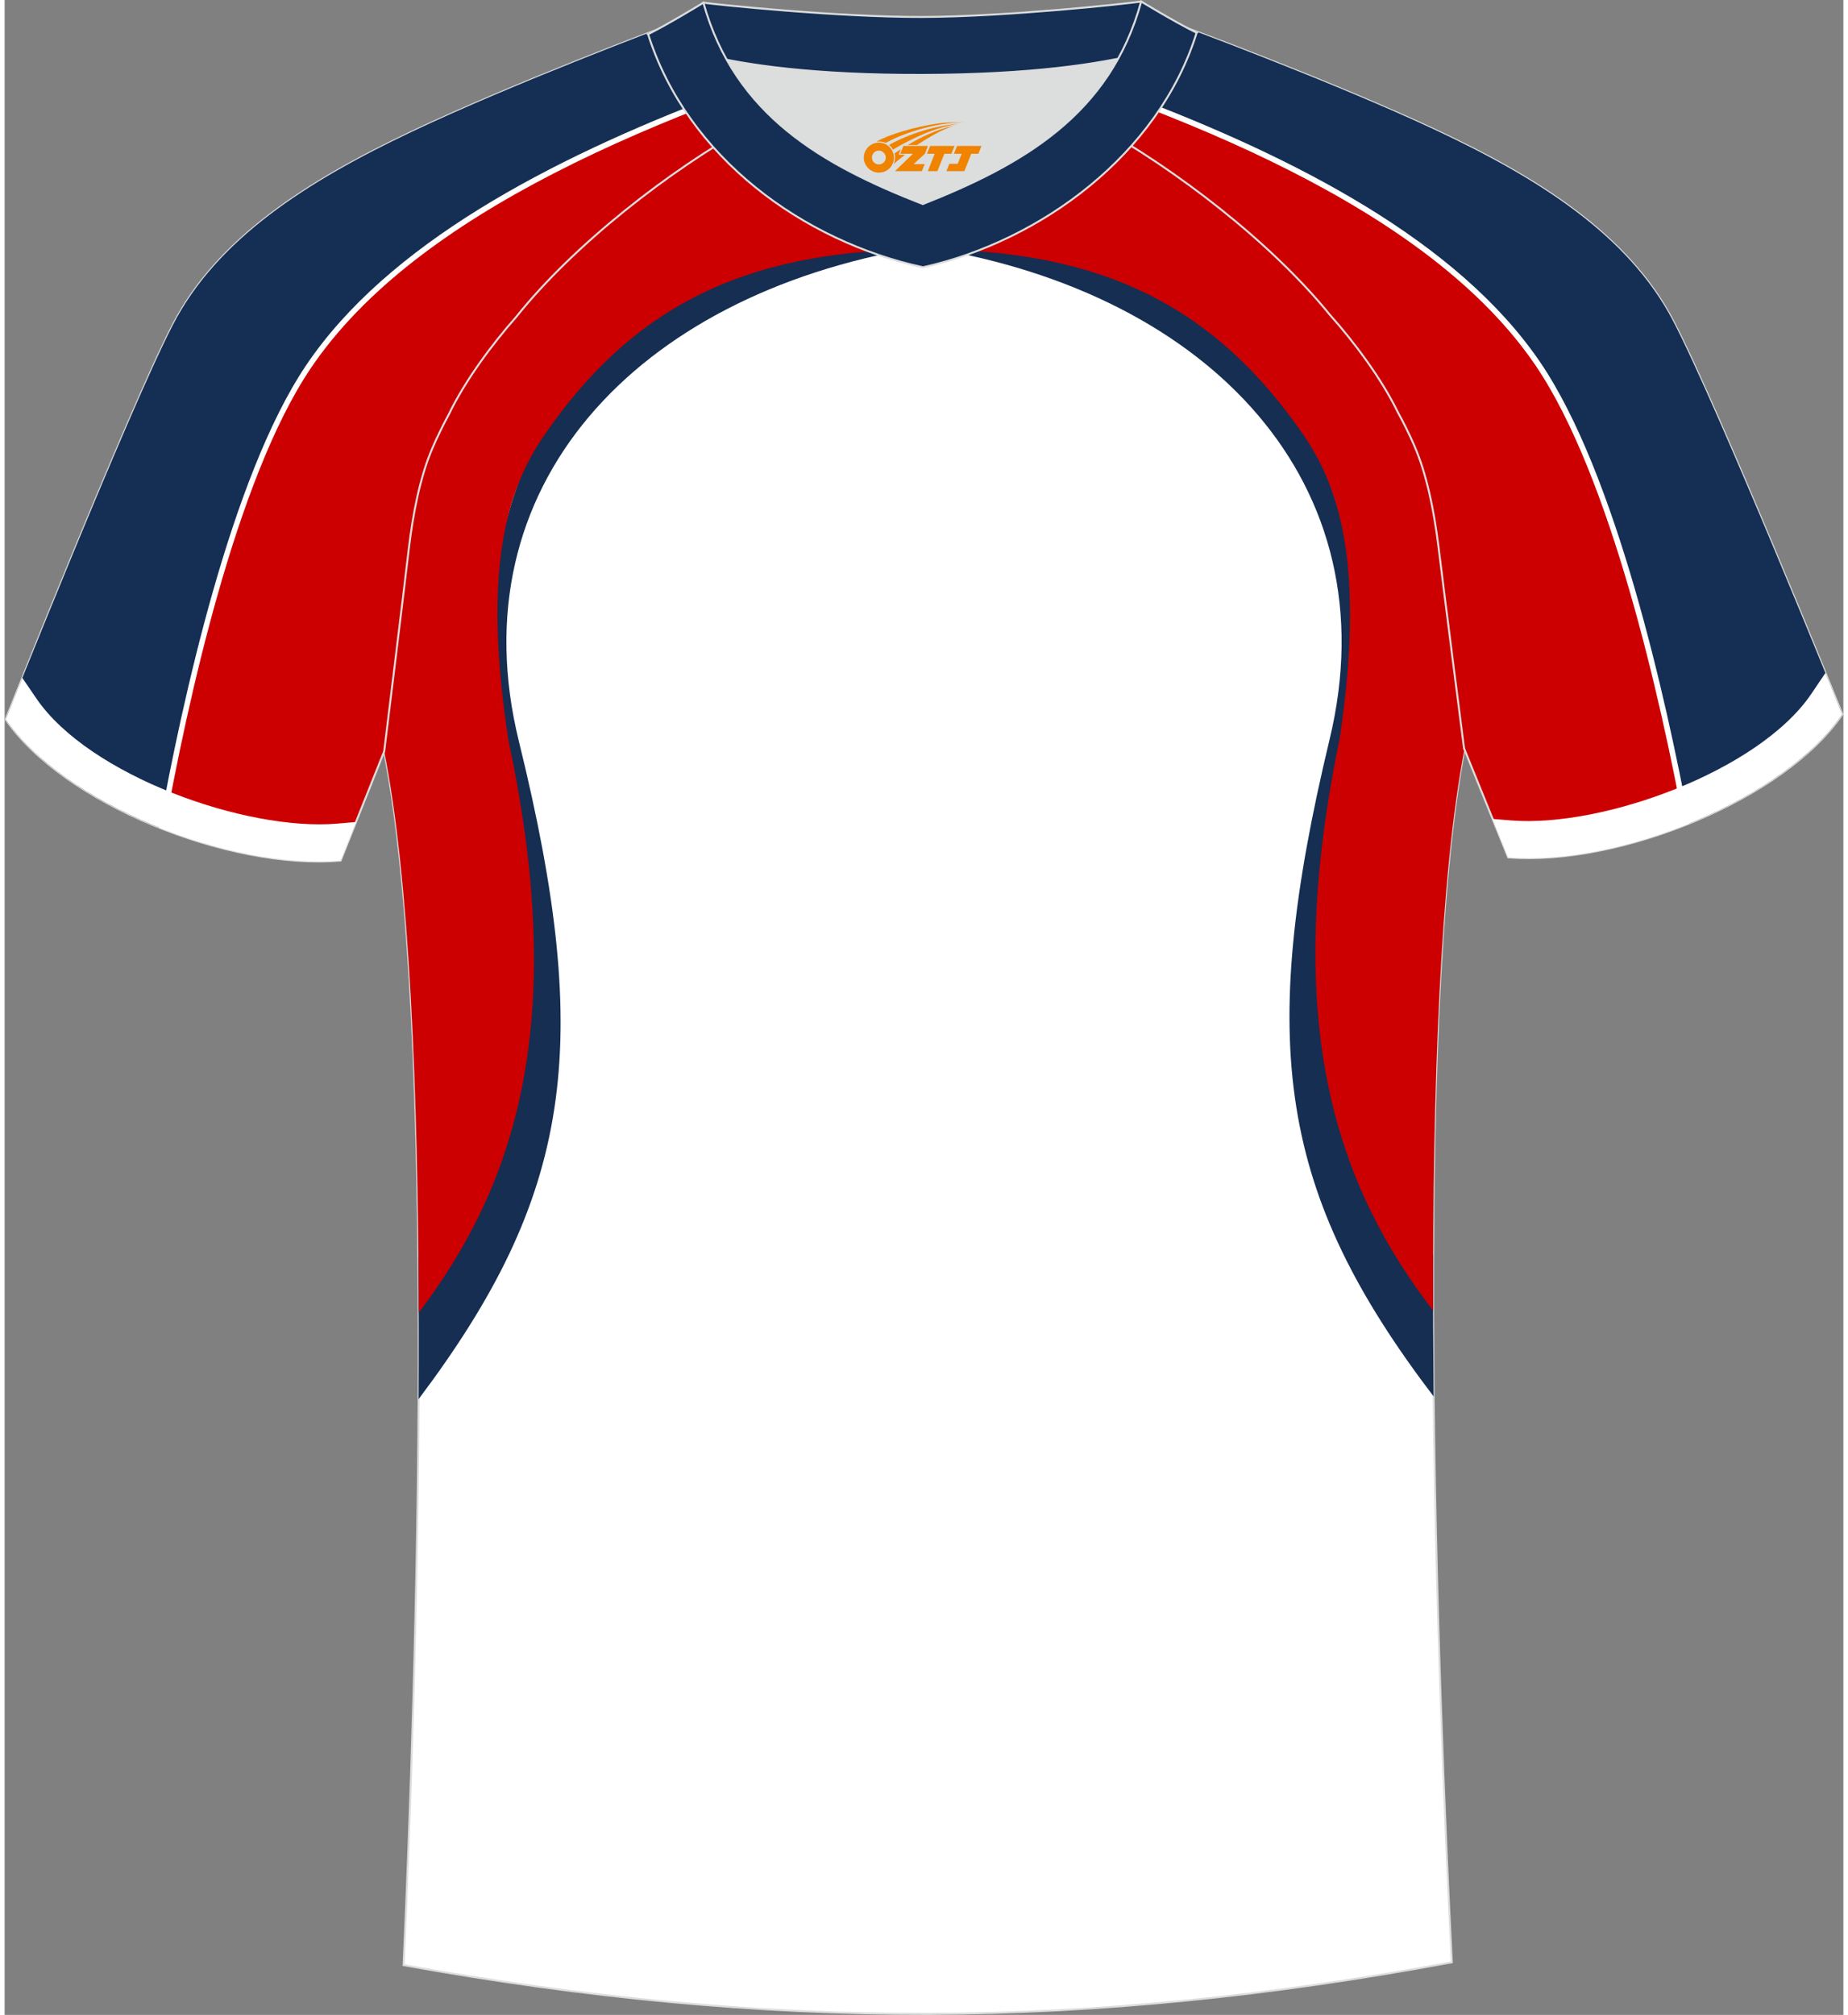 <?xml version="1.0" encoding="utf-8"?>
<!-- Generator: Adobe Illustrator 24.0.1, SVG Export Plug-In . SVG Version: 6.00 Build 0)  -->
<svg xmlns="http://www.w3.org/2000/svg" xmlns:xlink="http://www.w3.org/1999/xlink" version="1.1" id="图层_1" x="0px" y="0px" width="378px" height="412px" viewBox="0 0 375.12 410.92" enable-background="new 0 0 375.12 410.92" xml:space="preserve">
<rect x="0" y="0" width="375.12" height="410.92" fill="#808080" stroke="none"/>
<g>
	
		<path fill-rule="evenodd" clip-rule="evenodd" fill="#FFFFFF" stroke="#DCDDDD" stroke-width="0.4" stroke-miterlimit="22.926" d="   M292.63,111.29c1.31,10.58,4.98,39.17,5.24,41.23c-10.75,54.63-5.48,192.09-2.63,247.67c-36.96,6.88-71.92,10.41-106.9,10.53   c-34.97,0.06-69.97-3.28-106.95-9.95c2.54-55.6,7.06-193.09-3.99-247.65c0.25-2.06,3.77-30.67,5.02-41.25   c0.83-7.05,2.28-14.61,4.8-20.46c1-2.34,2.14-4.67,3.39-6.97c3.25-6.78,8.77-14.22,13.71-19.81c11.89-14.85,31.29-29.9,47.7-39.03   c3.97,3.44,8.47,6.65,13.65,9.62l1.87,1.04c6.13,2.92,13.04,4.37,19.81,4.37c6.76-0.04,13.68-1.53,19.79-4.47l1.87-1.06   c5.15-2.99,9.62-6.25,13.58-9.7c16.46,9.05,35.95,23.97,47.92,38.77c4.96,5.56,10.52,12.97,13.81,19.73   c1.26,2.31,2.41,4.62,3.43,6.95C290.27,96.7,291.76,104.26,292.63,111.29z"/>
	<path fill-rule="evenodd" clip-rule="evenodd" fill="#152E52" d="M84.45,285.35c31.22-41.5,35.81-71.78,20.46-134.18   c-12.78-51.98,23.9-90.94,80.92-100.61l-13.31-3.3c-14.88,4.43-43.57,11.46-59.21,34.18c-7.57,11.02-18.51,36.22-13.08,71.42   c6.22,40.18,1.77,50.57-1.2,63.66c-2.12,9.37-3.12,20.22-14.63,39.97C84.5,266.05,84.51,275.72,84.45,285.35z"/>
	<path fill-rule="evenodd" clip-rule="evenodd" fill="#152E52" d="M291.53,284.8c-31.45-41.32-36.22-71.58-21.21-134.07   c12.5-52.04-24.39-90.8-81.45-100.16l13.28-3.38c14.9,4.35,43.63,11.22,59.39,33.86c7.63,10.98,18.71,36.12,13.46,71.34   c-6,40.22-1.49,50.57,1.54,63.66c2.18,9.35,3.24,20.21,14.86,39.9C291.39,265.5,291.43,275.17,291.53,284.8z"/>
	<path fill-rule="evenodd" clip-rule="evenodd" fill="#CC0001" d="M187.31,50.86c37.56-0.1,59.95,12.4,77.43,37.5   c7.63,10.97,12.86,27.11,7.61,62.33c-12.31,59.16,0.01,91.78,19.07,116.6c-0.11-45.15,1.41-89.1,6.46-114.77   c-0.27-2.06-3.93-30.65-5.24-41.23c-0.87-7.04-2.36-14.59-4.88-20.44c-1.02-2.33-2.17-4.64-3.43-6.95   c-3.3-6.76-8.86-14.18-13.81-19.73c-11.97-14.8-31.45-29.72-47.92-38.77c-3.96,3.45-8.43,6.7-13.58,9.7l-1.87,1.06   c-6.11,2.95-13.03,4.44-19.79,4.47c-6.77,0.01-13.68-1.44-19.81-4.37l-1.87-1.04c-5.18-2.98-9.68-6.18-13.65-9.62   c-16.42,9.13-35.81,24.18-47.7,39.03c-4.93,5.58-10.45,13.03-13.71,19.81c-1.25,2.3-2.39,4.63-3.39,6.97   c-2.52,5.86-3.97,13.41-4.8,20.46c-1.25,10.58-4.76,39.19-5.02,41.25c5.19,25.61,6.94,69.48,7.08,114.58   c18.86-24.89,30.92-57.56,18.32-116.55c-5.46-35.2-0.31-51.36,7.27-62.37C127.4,63.58,149.75,50.96,187.31,50.86z"/>
	
		<path fill-rule="evenodd" clip-rule="evenodd" fill="#CC0000" stroke="#DCDDDD" stroke-width="0.4" stroke-miterlimit="22.926" d="   M222.41,25.4c7.08-6.21,12.48-13.07,17.01-20.35c0,0,30.79,11.34,52.06,21.27s39.78,21.58,48.94,39.2   c9.17,17.61,34.48,80.15,34.48,80.15c-11.56,17.15-45.38,31.01-68.15,29.18l-9.01-22.21c0,0-3.9-30.37-5.25-41.35   c-0.87-7.04-2.36-14.59-4.92-20.44c-1.02-2.34-2.17-4.65-3.43-6.95c-3.3-6.76-8.85-14.18-13.81-19.73   C258.35,49.4,238.87,34.45,222.41,25.4z"/>
	<path fill-rule="evenodd" clip-rule="evenodd" fill="#FFFFFF" d="M344.78,167.48c-4.82-25.77-15.06-71.44-30.58-94.24   c-11.18-16.45-29.54-29.59-50.8-40.36c-10.71-5.43-22.17-10.27-33.79-14.63c-0.54,0.6-1.09,1.2-1.66,1.79   c11.86,4.42,23.54,9.32,34.42,14.85c20.94,10.62,38.99,23.52,49.94,39.62c15.38,22.62,25.57,68.32,30.31,93.84   C343.36,168.08,344.07,167.78,344.78,167.48z"/>
	<path fill-rule="evenodd" clip-rule="evenodd" fill="#152E54" d="M343.71,167.92c-4.79-25.66-15.01-71.37-30.44-94.05   c-16.74-24.6-49.79-41.77-84.47-54.73c4.1-4.46,7.55-9.18,10.61-14.09c0,0,30.79,11.34,52.06,21.27s39.78,21.58,48.94,39.2   c9.17,17.61,34.48,80.15,34.48,80.15C368.92,154.55,356.99,162.53,343.71,167.92z"/>
	<path fill-rule="evenodd" clip-rule="evenodd" fill="#FFFFFF" d="M368.62,141.45c-10.66,15.81-42.67,27.37-61.27,25.87l-3.79-0.31   l3.18,7.84c22.78,1.84,56.59-12.02,68.15-29.18c0,0-1.31-3.24-3.43-8.43L368.62,141.45z"/>
	
		<path fill-rule="evenodd" clip-rule="evenodd" fill="#CC0000" stroke="#DCDDDD" stroke-width="0.4" stroke-miterlimit="22.926" d="   M152.06,25.61c-7.12-6.17-12.56-13.01-17.13-20.25c0,0-30.73,11.5-51.94,21.55S43.33,48.7,34.27,66.37   C25.19,84.02,0.23,146.7,0.23,146.7c11.66,17.09,45.54,30.77,68.31,28.8l8.89-22.25c0,0,3.74-30.39,5.03-41.37   c0.83-7.04,2.28-14.61,4.8-20.46c1-2.34,2.15-4.67,3.39-6.97c3.26-6.78,8.77-14.22,13.71-19.81   C116.24,49.79,135.64,34.74,152.06,25.61z"/>
	<path fill-rule="evenodd" clip-rule="evenodd" fill="#FFFFFF" d="M30.44,168.35c4.68-25.79,14.68-71.52,30.06-94.4   c11.1-16.51,29.38-29.75,50.58-40.64c10.69-5.49,22.11-10.39,33.71-14.81c0.54,0.6,1.09,1.2,1.66,1.79   c-11.84,4.48-23.48,9.44-34.34,15.03C91.24,46.04,73.25,59.04,62.39,75.2c-15.26,22.7-25.19,68.46-29.79,94   C31.88,168.92,31.16,168.64,30.44,168.35z"/>
	<path fill-rule="evenodd" clip-rule="evenodd" fill="#152E54" d="M31.53,168.79c4.65-25.68,14.63-71.45,29.92-94.21   c16.6-24.7,49.57-42.05,84.17-55.19c-4.12-4.44-7.6-9.14-10.69-14.03c0,0-30.73,11.5-51.94,21.55S43.33,48.7,34.27,66.37   C25.19,84.02,0.23,146.7,0.23,146.7C6.25,155.53,18.22,163.46,31.53,168.79z"/>
	<path fill-rule="evenodd" clip-rule="evenodd" fill="#FFFFFF" d="M6.47,142.44c10.74,15.75,42.81,27.13,61.41,25.53l3.79-0.33   l-3.14,7.86c-22.76,1.96-56.65-11.72-68.31-28.8c0,0,1.29-3.24,3.39-8.45L6.47,142.44z"/>
	<path fill-rule="evenodd" clip-rule="evenodd" fill="#DCDDDD" d="M147.33,12.2c8.49,15.1,23.45,22.98,40,29.42   c16.53-6.56,31.44-14.49,39.84-29.65c-8.65,1.74-21.44,3.26-39.91,3.31C168.79,15.34,155.98,13.9,147.33,12.2z"/>
	
		<path fill-rule="evenodd" clip-rule="evenodd" fill="#152E54" stroke="#DCDDDD" stroke-width="0.4" stroke-miterlimit="22.926" d="   M187.23,3.46c-17.28,0.05-41.79-2.51-44.67-2.91c0,0-5.52,4.63-11.27,6.43c0,0,11.8,8.42,55.97,8.3s55.93-8.6,55.93-8.6   c-5.76-1.76-11.31-6.37-11.31-6.37C228.99,0.74,204.51,3.41,187.23,3.46z"/>
	
		<path fill-rule="evenodd" clip-rule="evenodd" fill="#152E54" stroke="#DCDDDD" stroke-width="0.4" stroke-miterlimit="22.926" d="   M187.36,54.51c23.95-5.32,48.09-23,55.82-47.83c-4.44-2.19-11.31-6.37-11.31-6.37c-6.34,23.12-24.21,33.25-44.55,41.31   c-20.35-7.94-38.32-18.02-44.77-41.07c0,0-6.85,4.21-11.27,6.43C139.26,32.15,163,49.24,187.36,54.51z"/>
	
		
</g>
<g id="图层_x0020_1">
	<path fill="#F08300" d="M175.46,33.17c0.416,1.136,1.472,1.984,2.752,2.032c0.144,0,0.304,0,0.448-0.016h0.016   c0.016,0,0.064,0,0.128-0.016c0.032,0,0.048-0.016,0.08-0.016c0.064-0.016,0.144-0.032,0.224-0.048c0.016,0,0.016,0,0.032,0   c0.192-0.048,0.4-0.112,0.576-0.208c0.192-0.096,0.4-0.224,0.608-0.384c0.672-0.56,1.104-1.408,1.104-2.352   c0-0.224-0.032-0.448-0.08-0.672l0,0C181.3,31.29,181.25,31.12,181.17,30.94C180.7,29.85,179.62,29.09,178.35,29.09C176.66,29.09,175.28,30.46,175.28,32.16C175.28,32.51,175.34,32.85,175.46,33.17L175.46,33.17L175.46,33.17z M179.76,32.19L179.76,32.19C179.73,32.97,179.07,33.57,178.29,33.53C177.5,33.5,176.91,32.85,176.94,32.06c0.032-0.784,0.688-1.376,1.472-1.344   C179.18,30.75,179.79,31.42,179.76,32.19L179.76,32.19z"/>
	<polygon fill="#F08300" points="193.79,29.77 ,193.15,31.36 ,191.71,31.36 ,190.29,34.91 ,188.34,34.91 ,189.74,31.36 ,188.16,31.36    ,188.8,29.77"/>
	<path fill="#F08300" d="M195.76,25.04c-1.008-0.096-3.024-0.144-5.056,0.112c-2.416,0.304-5.152,0.912-7.616,1.664   C181.04,27.42,179.17,28.14,177.82,28.91C178.02,28.88,178.21,28.86,178.4,28.86c0.48,0,0.944,0.112,1.36,0.288   C183.86,26.83,191.06,24.78,195.76,25.04L195.76,25.04L195.76,25.04z"/>
	<path fill="#F08300" d="M181.23,30.51c4-2.368,8.88-4.672,13.488-5.248c-4.608,0.288-10.224,2-14.288,4.304   C180.75,29.82,181.02,30.14,181.23,30.51C181.23,30.51,181.23,30.51,181.23,30.51z"/>
	<polygon fill="#F08300" points="199.28,29.77 ,198.66,31.36 ,197.2,31.36 ,195.79,34.91 ,195.33,34.91 ,193.82,34.91 ,192.13,34.91    ,192.72,33.41 ,194.43,33.41 ,195.25,31.36 ,193.66,31.36 ,194.3,29.77"/>
	<polygon fill="#F08300" points="188.37,29.77 ,187.73,31.36 ,185.44,33.47 ,187.7,33.47 ,187.12,34.91 ,181.63,34.91 ,185.3,31.36    ,182.72,31.36 ,183.36,29.77"/>
	<path fill="#F08300" d="M193.65,25.63c-3.376,0.752-6.464,2.192-9.424,3.952h1.888C188.54,28.01,190.88,26.58,193.65,25.63z    M182.85,30.45C182.22,30.83,182.16,30.88,181.55,31.29c0.064,0.256,0.112,0.544,0.112,0.816c0,0.496-0.112,0.976-0.32,1.392   c0.176-0.16,0.32-0.304,0.432-0.4c0.272-0.24,0.768-0.64,1.6-1.296l0.32-0.256H182.37l0,0L182.85,30.45L182.85,30.45L182.85,30.45z"/>
</g>
</svg>
